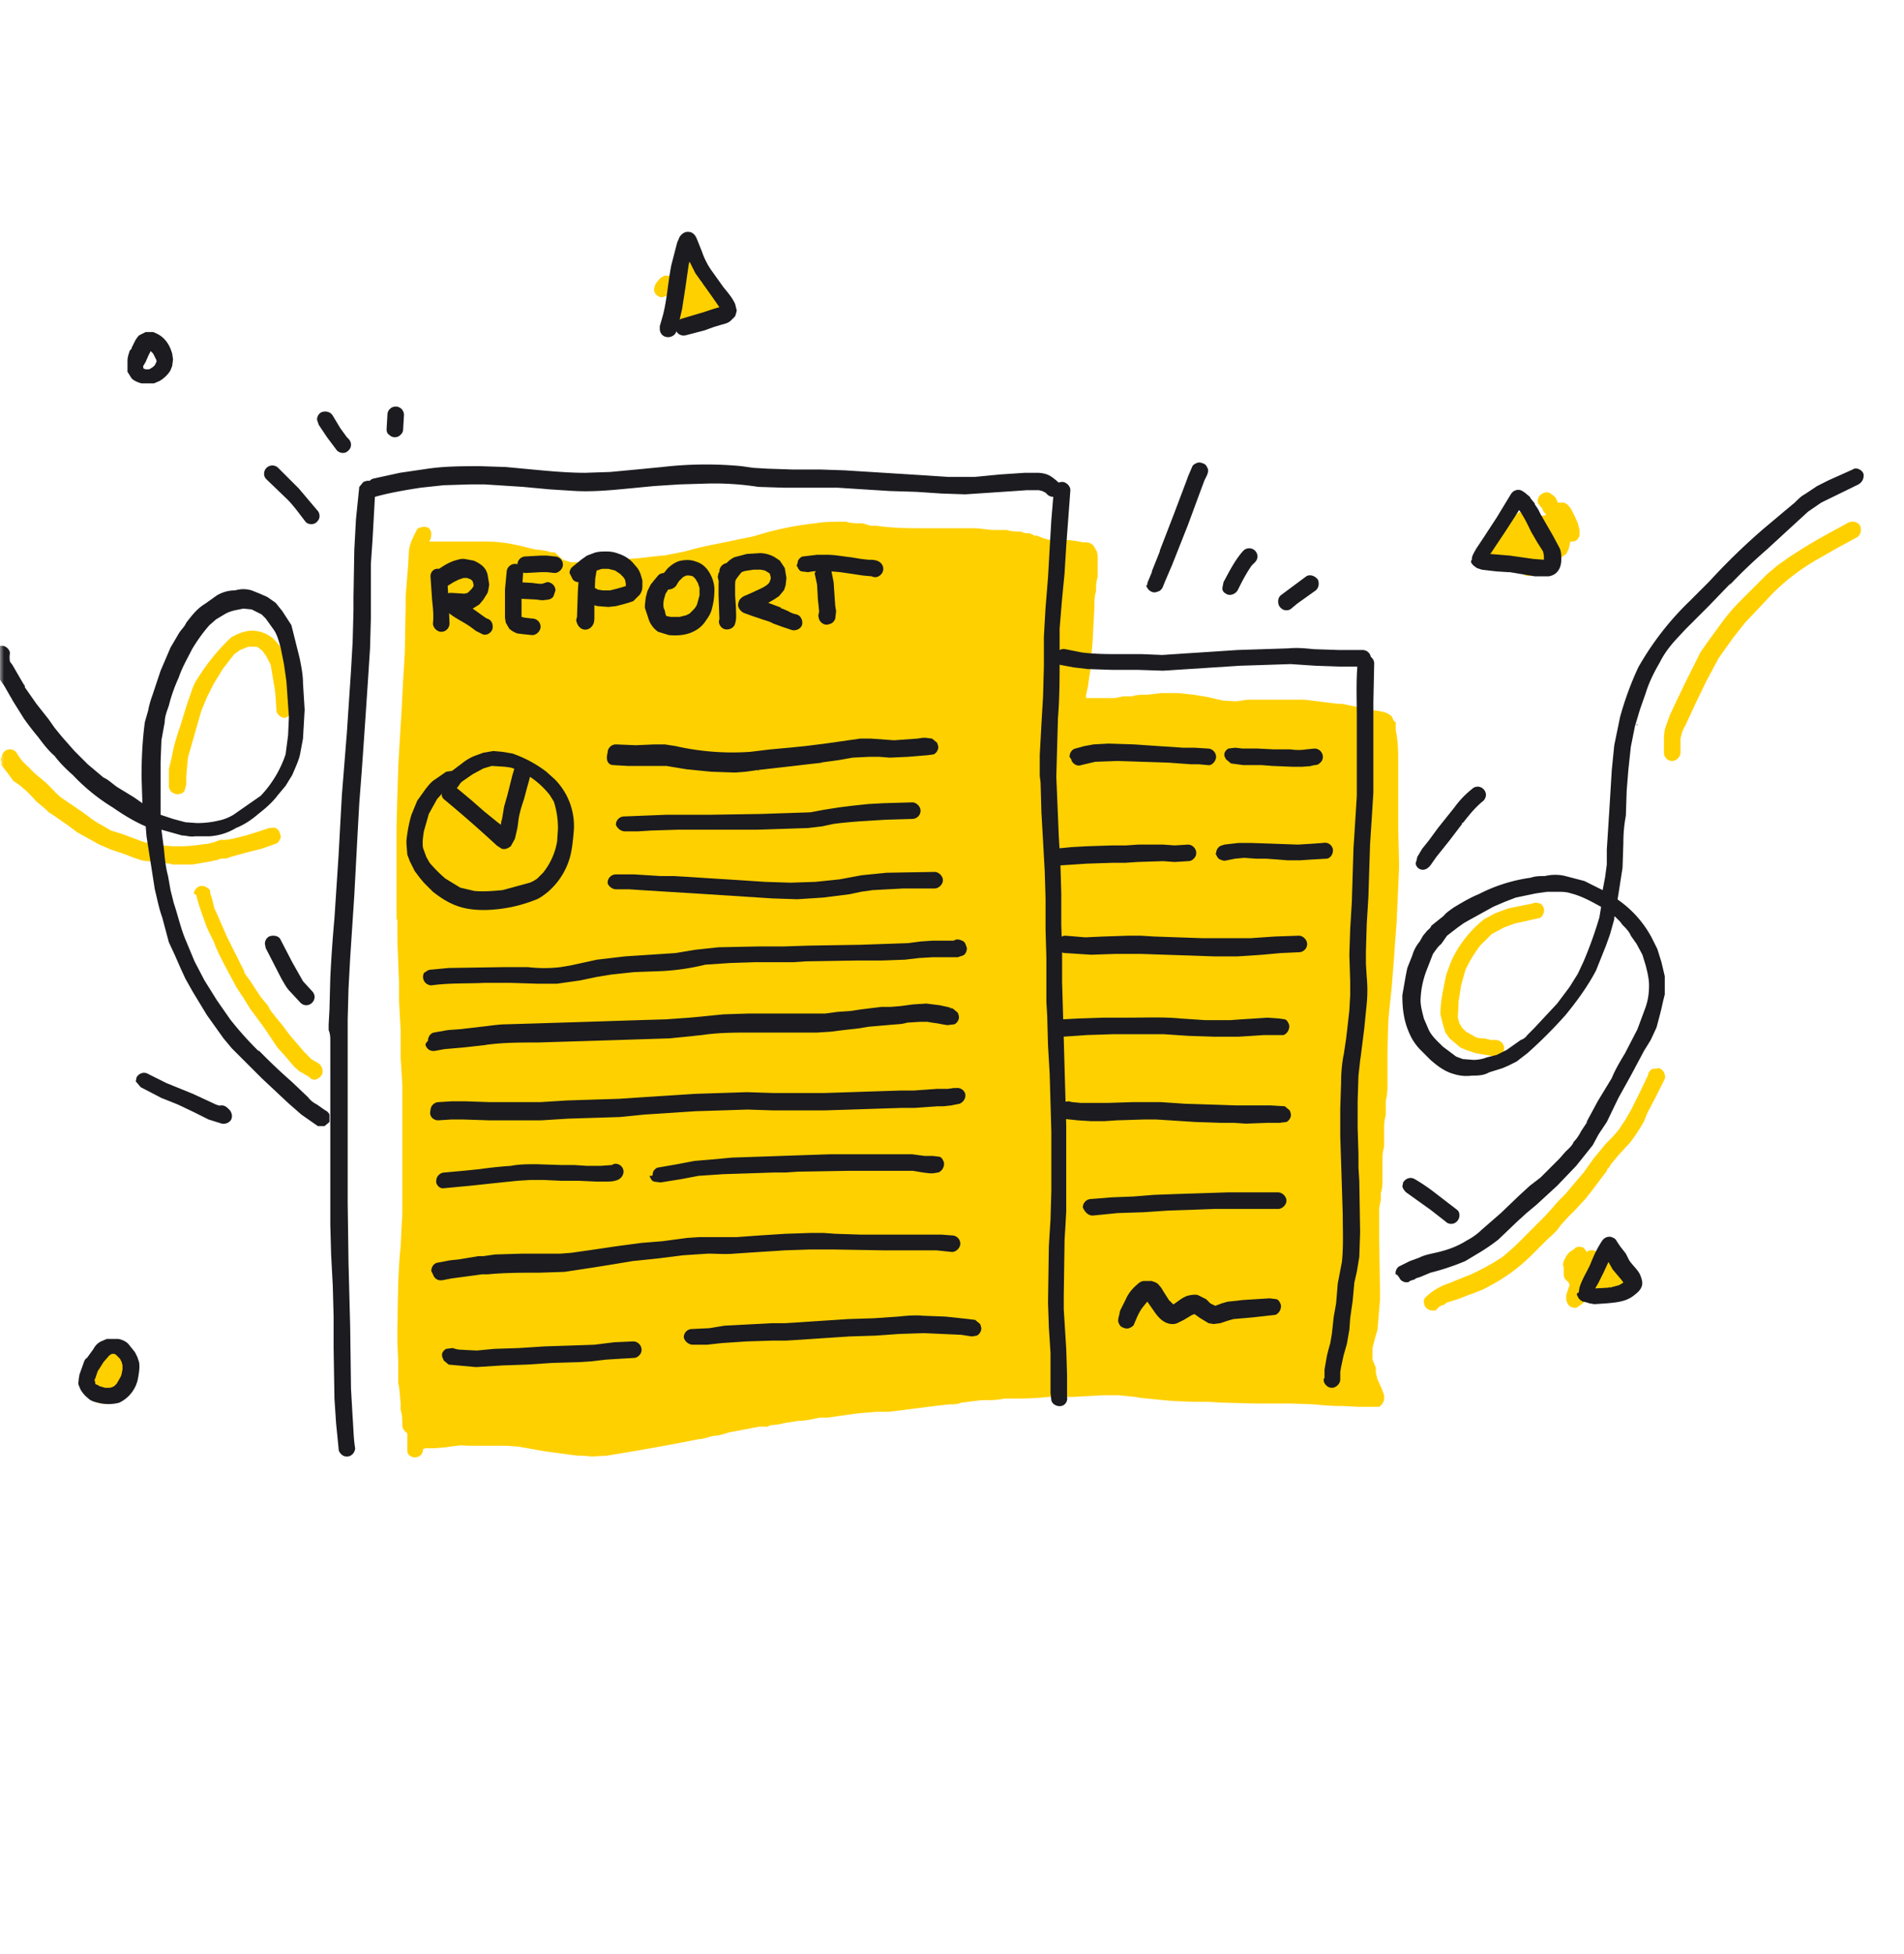 <svg width="230" height="236" viewBox="0 0 230 236" fill="none" xmlns="http://www.w3.org/2000/svg">
  <mask id="a" mask-type="alpha" maskUnits="userSpaceOnUse" x="0" y="0" width="230" height="236">
    <path fill="#C4C4C4" d="M0 0h230v236H0z"/>
  </mask>
  <g mask="url(#a)">
    <path d="M82.3 37.1v.6c0 .3 0 .5.2.8.2.4.7.6 1.1.5.3-.1.5-.2.6-.4h.3l.2-.1.5.4c.3.2.6.2 1 .1l.4.1.6-.1.4-.3.3-.6V38v-.4l-.1-.5-.4-1-.7-1.2c-.3-.5-.9-.6-1.4-.4-.1-.2-.4-.3-.6-.4l.1-.7.1-.6-.1-.8a1 1 0 0 0-.6-.5c-.3-.1-.5 0-.8.1-.3.1-.5.4-.6.6l-.1 1.1-.2.4-.1 1.4v1.8l-.1.2zM179.8 66.9l.3.4c.1.4.4.8.7 1.1.5.6 1.3.6 2 .4l.3-.1c.6.5 1.4.4 2.1.2l.1-.1.8.2.6-.2.4-.3.3-.4.3-.7.2-1.1-.2-1.1-.4-1-.6-.9-.3-.4v-.1l-.3-.4c-.2-.2-.5-.4-.8-.4l-.5-.3-.4-.1-.4.1-.4.1-.4.3c-.3.3-.5.7-.6 1-.5-.1-.9 0-1.4.1-.7.1-1.3.6-1.5 1.2l-.3 1.1v.2c0 .5.2.9.4 1.2zM192.7 155.9l.3.6c.3.3.8.4 1.2.3l.3-.1h.5c.7-.1 1.2-.6 1.6-1.2l.2-.7v-.2l-.1-.5c-.2-.4-.5-.7-.9-.7l-.2-.1-.5-.6a1 1 0 0 0-1.1 0c-.4.3-.6.7-.7 1.2l-.1.7-.1.1-.3.5v.3c-.2.2-.2.3-.1.4zM11.6 169.2c.2.1.3.3.5.3h.6c.6-.2.9-.7 1.1-1.2.6 0 1.1-.3 1.6-.7l.5-.7.4-1 .1-.9-.1-.5-.2-.4-.6-.6-.9-.3c-.6-.1-1.2.3-1.7.7l-.4.2-.7.7c-.3.4-.4.9-.6 1.4-.1.4-.2.9 0 1.3l-.1.5v.2c.1.4.2.8.5 1zM48 111.1v2.5l.2 5.1v2.1l.2 3.7v3.3l.2 3.2V146.6l-.1 1.7-.1 2.2-.1 1-.1 1.4-.1 2-.1 5.5v1.7l.1 2.3v2.6c.2.8.2 1.7.3 2.5v.8c.2.6.2 1.2.2 1.8 0 .4.2.7.6 1v1.9c0 .3 0 .5.2.7.2.2.4.3.7.3.6 0 1-.4 1-1l.3-.1h1l1.3-.1.7-.1.8-.1c.5-.1 1 0 1.6 0h4.4l1.4.1 3.4.6 3.8.5h.6l1.1.1 1.8-.1 2.4-.4 1.2-.2 3.9-.7 1.6-.3 2-.4c.6 0 1.3-.3 1.8-.4.6 0 1.2-.2 1.8-.4l3.7-.7h1l.4-.2c.8 0 1.4-.2 2-.3l1.3-.2c.8 0 1.7-.2 2.6-.4h1l3.5-.5 2.4-.2h1.5l5.5-.7 1.8-.2c.4 0 1 0 1.4-.2l2.4-.3c1 0 2 0 2.8-.2h.9c1.4 0 2.9 0 4.4-.2h3l3.7-.2h1.8l2 .2.5.1 3 .3 1.2.1 2.4.1h1.9l1.5.1h.3l3.7.1h4.2l2.9.1 1 .1 1.6.1h.9l1.9.1h2.5c.4-.3.6-.7.6-1v-.4l-.3-.8-.4-.9-.1-.2-.2-.8V165.2l-.4-1v-.4-.4-.6l.1-.4.2-.8.3-1 .3-3.6v-1.3l-.1-6.1v-.4-1-.3-2l.2-1v-.8c.2-.6.2-1.2.2-1.8v-2c0-.6 0-1.2.2-1.8v-2c0-.6 0-1.2.2-1.8v-1.8c.2-.7.2-1.3.2-2v-2.5-1.3l.1-3.7.1-1.2.3-2.8.3-3.8.1-1.5.2-2.6.3-6.6v-.8l-.1-4v-3.8-4.1c0-1.3 0-2.7-.3-4v-1l-.2-.1-.3-.6-.4-.3-.5-.2-1-.2h-.2l-1.8-.4-.6-.1-1.5-.3h-.4l-.9-.1-.8-.1-2.4-.3H150.7l-1.4.2-1.6-.1-1.3-.3-.4-.1-1.8-.3-1.9-.2h-2l-1.7.2h-.1c-.6 0-1.2 0-1.8.2h-1l-1 .2h-3.5v-.4l.2-.9.3-2 .3-3.8.1-1.9.1-1.9c0-.7 0-1.4.2-2 0-.6 0-1.2.2-1.7v-1.3-.6-.7l-.1-.5-.4-.7c-.3-.3-.6-.4-.9-.4h-.4c-.8-.2-1.7-.3-2.5-.3h-1.5a7 7 0 0 1-1.5-.5h-.3l-.6-.3c-.4 0-.8 0-1-.2-.6 0-1.2 0-1.8-.2h-1.8l-1.8-.2H112c-2 0-4 0-6.1-.3h-.7l-1-.3c-.7 0-1.5 0-2-.2-1.3 0-2.6 0-3.7.2a36.5 36.5 0 0 0-6.9 1.4l-.7.2-1.5.3-1.4.3-1 .2-1.5.3-1.3.3-1.5.4-1.5.3-1 .2h-.4l-2.5.3-1.4.1-1.6.1-.6.1-.6.1-1.4.1h-2.7l-1-.3-1-.9h-.5c-.4-.2-.8-.2-1.3-.3-.7 0-1.5-.3-2.4-.5l-1-.2c-1-.2-2.1-.3-3.2-.3h-6.7v-.2h.1l.1-.6a1 1 0 0 0-.4-.9c-.2 0-.5-.2-.8 0-.3 0-.5.1-.6.4-.3.6-.8 1.5-.9 2.4l-.1 1.8L49 72v1.3l-.1 5.5-.2 3.3-.2 3.9-.1 1.6-.3 5v.4l-.1 3-.1 3.8V111z" fill="#FFD000"/>
    <path d="M188.9 153.1v.9l.1.4.4.4.1.1.1.3-.3.9-.1.3v.6c.1.3.2.6.5.8.2.1.6.2.8.1l.7-.5.5-.7.4-.5.3.1.3.3c.4.2.9.1 1.2-.2l.4-.7.3-.5.3-.5.1-.2.1-.3.1-.5v-.3l.1-.5a1 1 0 0 0-.3-.7c-.2-.2-.6-.4-1-.3l-.2.1a.8.8 0 0 0-.5-.2c0-.2-.1-.4-.3-.5a1 1 0 0 0-1.2-.2l-.1.1-.4-.5a1 1 0 0 0-1 0l-.2.2-.2.1-.4.3-.3.4-.3.6-.1.4.1.4zm.9 3s0-.1 0 0c0-.1 0-.1 0 0 0-.1 0 0 0 0zm4.6-.9c.1 0 .1 0 0 0 .1 0 .1 0 0 0zM179.4 66.3c0 .4.1.9.3 1.3l.5.6c.3.2.5.2.9.2.4-.1.7-.4 1-.7l.4-.5.6.4c.1.5.2.9.5 1.3l.5.5c.3.2.8.2 1.1 0l.3-.2.2-.3.2-.4.1-.4.1-.8.3.1.9-.3c.3.3.8.4 1.2.3l.7-.5.3-.6.2-.9h.4c.4-.1.6-.4.7-.7V64l-.2-.8-.3-.7-.5-1c-.2-.3-.5-.7-.9-.8h-.7l-.2-.4c-.1-.3-.4-.5-.7-.7-.4-.3-1.1-.1-1.4.4a1 1 0 0 0-.1.8l.4.5.1.1.1.3.4.5-.6.1a1 1 0 0 0-.5.9l-.3-.1-.3-.4-.4-.3h-.5c-.3.1-.6.3-.7.6a1 1 0 0 0-.7-.3l-.3.1c-.5-.2-1.1-.1-1.5.2l-.5.5-.3.6c-.2.4-.2.9-.3 1.4-.5.2-.5.5-.5.8 0-.1 0 0 0 0zm8.1-2.9v-.1.1zM80 35.9l.6-.2.1.3.2 2.4.1.5.4.4c.3.2.8.2 1.1-.1h.2c.3 0 .5-.1.7-.3.2-.2.3-.4.3-.7l.2-2.2.1-.4.2-1.2-.1-.8-.1-.9c0-.2-.2-.5-.5-.6a1 1 0 0 0-1 0l-.5.5-.2.8v.2l-.1-.1-.4-.2h-1c-.3.1-.6.3-.8.6-.4.4-.4.7-.5 1 0 .6.5 1 1 1zm.3-.6h.1c0 .1-.1.1-.1 0zM23.7 108c.2 1 .6 2.1 1 3.2.3 1 .8 1.8 1.2 2.7.3.9.8 1.8 1.2 2.6l1.5 2.8.8 1.2.8 1.3 1.7 2.3 1.6 2.4 1 1.1 1.1 1.3c.3.2.5.5.8.6l1 .6c.1.2.4.3.7.3.2-.1.5-.2.7-.5.3-.3.2-1-.2-1.4l-1-.6-.8-.8L35 125l-.9-1.2-.9-1.1c-.3-.4-.6-.7-.8-1.2l-.9-1.1-.8-1.2a11 11 0 0 0-.9-1.3l-.4-.6.2.2-2.2-4.4-1-2.3-.5-1.1-.3-1.2-.2-.6c0-.3 0-.5-.4-.7a1 1 0 0 0-.7-.2c-.4 0-.8.4-.9.9l.3.2zm13 19.1s.2 0 0 0c.2 0 0 0 0 0zm.2 0v0zM20.4 93v2c0 .2.2.6.4.7.2.1.5.3.8.2.2 0 .5-.1.7-.4l.2-.8v-1.2.2l.2-2.2.6-2.1 1-3.5.7-1.7.8-1.6 1.1-1.8 1.4-1.8.7-.5 1-.4h1l.2.1.5.4.5.7.5 1 .4 2.4c.2 1 .2 2 .3 3.1 0 .5.6.9 1 .9.6-.2 1-.6 1-1.1l-.2-2-.1-1.3c-.2-1-.3-2.1-.7-3.1 0-.5-.4-1-.8-1.4a3.8 3.8 0 0 0-2.7-1.6c-.5-.1-1 0-1.4.1a6 6 0 0 0-1.6.7 24.4 24.4 0 0 0-4 4.9c-.6.8-.8 1.8-1.2 2.8l-.9 2.9c-.4 1.2-.8 2.4-1 3.6l-.4 1.7zM.1 92.3l1 1.3.5.7.6.4c.8.6 1.5 1.3 2.2 2.1l1.2 1c.3.4.7.5 1.2.9l1.3.9 1.2.9L12 102l1.4.6 1.5.5 1.3.5c.6.2 1.1.4 1.7.4l1.4.2c.5.1 1 0 1.5.2h2.5l2.3-.4c.3-.1.7-.1 1-.3.4 0 .9 0 1.2-.2l2.2-.6 1.6-.4 1.7-.6c.2 0 .4-.3.5-.5.2-.3.1-.5 0-.8a1 1 0 0 0-.5-.6c-.2-.1-.5 0-.8 0l-1.5.5-1.3.4-1.6.4-.6.1c-.3 0-.5.1-.8 0l-.8.3-.8.2c-1 .1-2 .3-3.2.3h-1l-1.3-.1-2.2-.4-2.7-1-1.3-.4-1.2-.7c-.8-.4-1.5-1-2.2-1.5l-2.5-1.7c-.8-.6-1.4-1.4-2.1-2l-1.2-1-1-1c-.5-.4-.9-1-1.2-1.5a1 1 0 0 0-1.4-.2 1 1 0 0 0-.4.7c-.2.2-.1.5 0 .8zm2.5.1c.1 0 .1 0 0 0 .1 0 .1 0 0 0zM12 100h0zm17.7 3.1zm-.3-2s-.1 0 0 0c-.1 0 0 0 0 0zM172.1 157.7c.1.2.3.4.6.5.2.1.6.1.8 0 .2-.3.5-.5.8-.6.2 0 .3-.2.5-.3l1.3-.4 1.8-.7-.2.1 1.5-.6 1.3-.7a21.3 21.3 0 0 0 4.6-3.5l1.7-1.7c.6-.6 1.2-1 1.7-1.8l.9-1 1-1 1.1-1.2.8-1 1.8-2.4.1-.3h.1l.3-.5 1-1.2 1.3-1.4a20.3 20.3 0 0 0 1.7-2.6l.4-1 .9-1.7 1.2-2.4c.1-.2 0-.6-.1-.8a1 1 0 0 0-.6-.5l-.8.1a1 1 0 0 0-.5.6v.1l-1 2.1-1.1 2.2-.7 1.2-.8 1.2-.7.8-.8.8-1.4 1.7-.1.1-.2.3-1 1.4-1.7 2-.5.6-.6.6a9 9 0 0 0-.9 1l-.9 1-.8.8-1.7 1.7a32 32 0 0 1-2.7 2.5c-1.2.8-2.5 1.5-3.8 2.1l-2 .8-.7.3a6.9 6.9 0 0 0-2.5 1.4c-.2.2-.4.3-.5.6v.3l.1.4zm3.5-2.9c.1 0 .1 0 0 0 .1 0 .1 0 0 0zM174.3 123.7l.3 1 .5.7 1.3 1.1.7.3 1.2.4 2.4.4c.5 0 1-.5 1-1a1 1 0 0 0-.3-.7 1 1 0 0 0-.7-.3h-.6l-.8-.2c-.4 0-.9 0-1.3-.3l-.9-.5-.5-.5-.3-.5-.2-.7.1-2 .3-1.9.5-1.8a15 15 0 0 1 1.8-3l1.4-1.4 1.5-.8c.6-.2 1.2-.5 1.9-.6l2.2-.5c.5 0 .8-.7.7-1.2-.1-.2-.2-.5-.5-.6-.2 0-.5-.2-.8 0l-3 .6-1.6.6-1.3.7a13.6 13.6 0 0 0-4 5.1l-.6 1.6-.3 1.5c-.2 1-.4 2.1-.4 3.2v.1l.3 1.2zm1.9-.4c.1 0 .1 0 0 0 .1 0 .1 0 0 0zm5.6-11.6c.1 0 .1 0 0 0 .1 0 .1 0 0 0zM201 90.9c0 .5.4 1 1 1 .5 0 1-.5 1-1v-1.7l.2-.8.3-.7v.1l1.3-2.8 1.3-2.7 1.5-2.8 1.7-2.4 1.5-1.9 1.7-1.8 1.7-1.8a25.9 25.9 0 0 1 5.6-4.2l2.1-1.2 2.4-1.3c.5-.3.6-.9.4-1.4-.3-.5-.9-.6-1.4-.4-2 1.1-3.9 2.1-5.8 3.3l-1.4.9-1.4 1-1.2 1-1.1 1.1-2.2 2.2a22 22 0 0 0-2 2.3l-1.9 2.6-.9 1.3-.7 1.4-1.2 2.4-1.2 2.5-.6 1.3-.5 1.4c-.2.6-.2 1.3-.2 2v1.1zm14.9-20.7l.1-.1-.1.1z" fill="#FFD000"/>
    <path d="M39.9 125.6v22.3l.1 3.6.2 3.8.1 3.7v3.8l.1 6.1.2 3 .3 3c0 .3.1.5.3.7.2.2.4.3.7.3.3 0 .5-.1.7-.3.2-.2.3-.5.3-.7-.2-1.2-.2-2.4-.3-3.7l-.2-3.5-.1-7.5-.2-7.7-.1-7.2v-14.8-3.9-3.5l.1-3.7.2-3.7.5-7.6.4-7.5.2-3.6.3-3.9a2183 2183 0 0 0 1-14.8l.1-3.6V71v-2.9l.2-2.9.3-5.4.1-.4-.1-.8a1 1 0 0 0-.6-.5c-.3-.1-.5 0-.8.1l-.5.6-.4 3.9-.2 3.7-.1 5.7v1.6l-.1 3.8-.2 3.5-.5 7.5-.6 7.5-.2 3.6-.2 3.7-.5 7.6a174 174 0 0 0-.5 7.2l-.1 3.8-.1 1.8v.7c.2.5.2.9.2 1.2z" fill="#1B1B20"/>
    <path d="M44.1 59.3c.1.5.7.8 1.2.7 1.8-.5 3.6-.8 5.5-1.1l2.8-.3 3.2-.1h1.7l1.6.1 3.1.2 3.2.3 3.2.2c2.1.1 4.2-.1 6.3-.3l3.1-.3 3.1-.2 3.3-.1a34.2 34.2 0 0 1 6.2.4l3.1.1h6.5l3.1.2 3.2.2 3.2.1 3 .2 2.9.1 3-.2 3-.2 1.4-.1h1.5l.4.1.4.2.2.2c.4.4 1 .4 1.4 0 .4-.4.4-1 0-1.4a7 7 0 0 0-1-.8c-.5-.3-1.1-.4-1.6-.4h-1.5l-3 .2-3.1.3h-3.1l-3-.2-1.6-.1-1.6-.1-6.4-.4-3-.1h-3.3l-3-.1-1.7-.1-1.4-.2a45.6 45.6 0 0 0-9.6.1l-3.1.3-3.2.3-3 .1c-2.1 0-4.3-.2-6.4-.4l-3.2-.3-3.1-.1c-2.1 0-4.2 0-6.3.3l-3.4.5-3.2.7c-.4.1-.7.5-.7 1-.4.3-.4.4-.3.5z" fill="#1B1B20"/>
    <path d="M125.7 94.5l.1 3.6.2 3.5.2 3.6.1 3.3v3.7l.1 3.5v5.3l.1 1.7.1 3.6.1 1.7.1 1.7.1 3.5.1 3.5v7.1l-.1 3.5-.2 3.2-.1 6.8.1 3 .1 1.5.1 1.6v4.8l.1.9c.1.5.7.8 1.2.7.5-.1.8-.6.7-1.1v-1.3-1.4l-.1-3.1-.1-1.6-.1-1.6-.1-1.6v-1.6l.1-6.8.1-1.6.1-1.8V143v-7.1l-.1-3.4-.1-3.5-.1-3.5-.1-3.5-.1-3.4V115l-.1-3.4v-3.7l-.1-3.5-.2-3.4-.3-7.2.2-7.1c.2-2.4.2-4.8.2-7.2v-1.6-2l.3-3.6.3-3.1.2-3.3.5-6.7c0-.5-.5-1-1-1a1 1 0 0 0-.7.3 1 1 0 0 0-.3.7l-.3 3.6-.1 1.7-.1 1.7-.2 3.5-.3 3.7-.1 1.7-.1 1.8v3.5l-.1 3.7-.2 3.4-.2 3.7v2.5l.1.8zM49.2 103.2l.3.8.6 1.2.6.8.5.6 1.1 1.1c.9.7 1.8 1.3 2.9 1.7 1.1.4 2.2.5 3.3.5a17.3 17.3 0 0 0 6.1-1.2c.6-.2 1.1-.6 1.6-1a8.6 8.6 0 0 0 2.6-4c.3-1 .4-2.1.5-3.2a8 8 0 0 0-2.3-6.4l-1-.9a14.6 14.6 0 0 0-4.1-2.2l-1.2-.2-1.1-.1-1.2.2-1.1.4a6 6 0 0 0-1.5.9l-.8.6-.4.3-.7.1-1.3.9c-.5.3-.8.7-1.2 1.2l-1 1.4-.7 1.7a17 17 0 0 0-.6 3.1v.4l.1 1.3zm2-2.8l.6-2.1 1-1.8.9-1 .3-.2c.5.3 1.1.1 1.4-.4l.2-.3.2-.2 1.3-.9 1.3-.7 1-.3 1.6.1.7.1.6.2a10.2 10.2 0 0 1 4.1 3.1l.5.8a10.5 10.5 0 0 1 .5 3.3l-.1 1.5a8.2 8.2 0 0 1-1.7 3.8l-.7.7a4 4 0 0 1-.9.5l-3.3.9c-1.1.1-2.3.2-3.4.1l-1.7-.4-1.8-1.1a17 17 0 0 1-1.9-1.9l-.4-.7-.4-1.1c-.1-.7 0-1.3.1-2zm.5 3.7l.1.1-.1-.1z" fill="#1B1B20"/>
    <path d="M53.6 96.5a151.4 151.4 0 0 1 6.4 5.6l.6.4c.4.1.7 0 1.1-.3l.5-.9.3-1.3.1-.7c.1-1 .4-1.9.7-2.8l.4-1.5.2-.7.2-.8-.1.2v-.1c.1-.3.2-.5.1-.8-.1-.2-.2-.5-.5-.6-.2-.1-.5-.2-.8-.1-.2.1-.5.2-.6.5l-.3 1-.2.8-.2.8-.2.8-.4 1.4-.3 1.8v-.3l-.1.7-.4-.3-1.6-1.3-1.6-1.4-1.8-1.5a1 1 0 0 0-.7-.3 1 1 0 0 0-.7.3 1 1 0 0 0-.3.7c-.1.2 0 .5.2.7zm9 2.7V99v.2zM74.1 92.4l1.7.1h4.7l2.4.4 3 .3 2.9.1 1.3-.1 1.4-.2 4.4-.5 1.7-.2 1.8-.2h-.3l2.2-.3 1.7-.3 2-.1h1.2l1.3.1 2.2-.1 1.2-.1 1.2-.1.7-.1c.2-.1.4-.3.5-.6.1-.3 0-.5-.1-.8l-.6-.5-.8-.1h-.3l-.7.1-1.4.1-1.4.1-1.4-.1-1.4-.1h-1.3l-2.8.4-1.4.2-.8.1-1.6.2-2 .2-2.2.2-2.5.3a31 31 0 0 1-9-.7l-1.3-.2h-1.2l-2.3.1-2.4-.1a1 1 0 0 0-1 1c-.3 1.1.2 1.5.7 1.5zm17.4.7h.2c-.1-.1-.2 0-.2 0zM75.5 100.4h1.6l1.6-.1 3.2-.1h9.6l3.1-.1 3-.1 1.7-.2 1.4-.3.8-.1 1-.1 1.2-.1 3.2-.2 3.3-.1c.5 0 1-.4 1-1 0-.5-.5-1-1-1l-3.5.1-1.8.1-1.9.2-1.6.2-1.9.3-1.6.3-3 .1-3 .1-6.4.1h-5.1l-5 .2a1 1 0 0 0-1 1c.1.3.5.8 1.1.8zM74.4 107.4H76l1.5.1 3.2.2 3.3.2 3.1.2 6.2.4 3 .1 3.1-.2 3.2-.4 1.4-.3 1.4-.2 3.7-.2h3.8c.5 0 1-.5 1-1s-.5-1-1-1l-5.8.1-3 .3-2.7.5-2.9.3-3 .1-3.1-.1-3-.2-3.2-.2-3.1-.2-1.7-.1h-1.6l-1.6-.1-1.6-.1h-2.2a1 1 0 0 0-1 1c0 .3.5.8 1 .8zM51.4 118.7c.2.2.5.3.7.3 2.1-.3 4.3-.2 6.4-.3h3.2l3.2.1h2.4l2.8-.4 1.9-.4 1.8-.3 2.8-.3 2.7-.1a27.4 27.4 0 0 0 5.9-.8l3-.2 3.1-.1h4.6l1.4-.1 6.2-.1h3l2.8-.1 1.7-.2 1.7-.1H115.7l.6-.2c.3-.1.5-.5.5-.9l-.1-.3c-.1-.3-.2-.5-.5-.6-.2-.1-.5-.2-.8-.1l-.2.1h-2.5l-1.5.1-1.5.2-2.9.1-2.9.1-6.2.1-3 .1h-3l-4.9.1-2.8.3-2.4.4-6.1.4-3.4.4-3.2.7-1.2.2a17 17 0 0 1-3.9 0h-3.1l-6.5.1-2.1.2a1 1 0 0 0-.7.3c-.2 0-.3.3-.3.6 0 .2.1.5.3.7zM51.4 126.2c.2.6.7.8 1.2.7l1.1-.2 2.3-.2 2.7-.3h-.1c2.1-.3 4.3-.3 6.4-.3l3.2-.1 3.3-.1 3.2-.1 3.1-.1 3.1-.1 3-.3h-.1l1-.1c2-.3 4-.3 6.1-.3H98.7l1.6-.1 1.6-.2 1.8-.2 1.2-.2 2.3-.2 1.2-.1a5 5 0 0 0 1.2-.2l1.6-.1h.8l.6.1.7.1.5.1.6.1h.1l.8-.1c.2-.1.4-.3.5-.6.1-.3 0-.5-.1-.8l-.6-.5-.5-.1h.3l-1.4-.3-1.6-.2-1.6.1-1.5.2-1.2.1h-1.1l-2.5.3-1.3.2-1.5.1-1.5.2h-9.2l-3.1.1-3 .3-1.1.1-2.8.2-3.3.1-3.1.1-3.1.1-3.2.1-3.2.1-3.3.1c-1.1 0-2.2.2-3.2.3l-2.6.3-1.4.1-1.7.3c-.4.1-.7.5-.7 1-.3.3-.3.4-.3.5zM52.2 135c.2.2.5.3.7.3l1.6-.1H56l3.1.1H65.4l3.2-.2 3.1-.1 3.2-.1 3-.3 3.1-.2 3-.2 3.2-.1 3.1-.1 3.1.1h6.2l3.2-.1 3-.1 3.1-.1h1.6l1.4-.1 1.4-.1h.7l.9-.1.5-.1h-.2.2l.5-.1c.5-.2.8-.7.7-1.2a1 1 0 0 0-1.1-.7h-.3l-.7.1h-1.3l-1.4.1-1.4.1h-1.5l-3.2.1-3 .1-3.1.1h-6.2l-3.2-.1-3.1.1-3.1.1-3.1.2-3.1.2-1.5.1-1.5.1-3.2.1-3.1.1-3.2.2h-6.2l-3-.1h-1.5l-1.6.1a1 1 0 0 0-.7.3 1 1 0 0 0-.3.7c-.1.4 0 .7.2.9zm63.1-1.4h-.1.1zM52 69.6l.2 2.9c.1.9.2 1.8.1 2.8 0 .5.5 1 1 1 .6 0 1-.5 1-1l-.1-2.7-.2-2.9c0-.5-.4-1-1-1-.6-.1-1 .4-1 .9z" fill="#1B1B20"/>
    <path d="M52.6 70.4c.3.4.9.7 1.4.4l.8-.5.6-.3.6-.2h.4l.3.1.2.1.1.1.1.1.1.4v.2l-.2.3-.4.4-.1.1-.4.1-1.6-.1c-.3 0-.7.1-.9.4a1 1 0 0 0-.1 1.3l.8.8c.9.7 1.9 1.1 2.8 1.8l.4.3.8.4c.5.2 1.1-.2 1.2-.7.1-.6-.2-1.1-.7-1.2l-.3-.2-1.4-1 .8-.5.5-.6.5-.8.1-.4.1-.6-.1-.6-.1-.6a2 2 0 0 0-.8-1.2 4 4 0 0 0-.9-.5l-1.1-.2a2 2 0 0 0-.8.1c-.9.2-1.7.7-2.4 1.2-.2.2-.4.3-.5.6v.3l.2.7zM61 74.6l.1.6.4.7c.3.3.7.5 1 .6l.8.1 1 .1c.5 0 1-.5 1-1 0-.6-.5-1-1-1l-.9-.1-.4-.1v-1.2V72l.2-2.9a1 1 0 0 0-.3-.7 1 1 0 0 0-.7-.3 1 1 0 0 0-.7.3 1 1 0 0 0-.3.7l-.2 2.1v3.4z" fill="#1B1B20"/>
    <path d="M62.7 72.3l2 .1.8.1.8-.1c.3-.1.5-.2.6-.5l.2-.6a1 1 0 0 0-.3-.7 1 1 0 0 0-.7-.3l-.6.2h-.4l-.8-.1-1.7-.1a1 1 0 0 0-1 1c.1.5.5.9 1.1 1zM63.5 69.2l1.8-.1h.8l.9.1c.5 0 1-.5 1-1 0-.6-.5-1-1-1l-.9-.1h-.8l-1.8.1a1 1 0 0 0-1 1c0 .5.5 1 1 1zM70.2 75.9c.5.3 1.1.1 1.4-.4.2-.3.2-.7.2-1.1v-.6-1.3l.1-2.6.2-1.2c.1-.3 0-.5-.1-.8l-.6-.5c-.5-.1-1.1.2-1.2.7l-.3 1.8-.1 1.6-.1 3-.1.4c.1.5.3.8.6 1z" fill="#1B1B20"/>
    <path d="M69.2 70c.2.2.4.3.7.3.3 0 .5-.1.7-.3a7 7 0 0 1 1-.8l.5-.3.6-.2h.8l.8.2.6.4.4.4.2.3.1.5V70.8h-.1l-.3.1-.7.2-.8.2h-.9l-.6-.1c-.4-.3-1-.4-1.4 0-.4.4-.4 1.1 0 1.4l.5.3.5.2.4.1 1.3.1.9-.1.8-.2.7-.2.6-.2.8-.8c.2-.3.3-.6.3-1v-.7l-.2-.7a3 3 0 0 0-.4-.8l-.6-.7a4 4 0 0 0-1.6-1 4 4 0 0 0-1.5-.3c-.5 0-1.1 0-1.6.2l-.8.3-.7.5-1.1.9a1 1 0 0 0-.3.7l.4.8zM78.3 74.6a3 3 0 0 0 1.2 1.7l1.3.4c1.1.1 2.2 0 3.1-.5.6-.3 1.1-.8 1.4-1.3.3-.4.6-.9.7-1.4.2-.7.3-1.5.3-2.3 0-.8-.3-1.6-.7-2.2-.4-.6-.9-1-1.6-1.2-.5-.2-1.1-.2-1.7-.1-.6.1-1.2.5-1.7 1l-.4.5a1 1 0 0 0-.7.3l-.5.6-.4.5-.4.8-.2.8-.1.9v.3l.4 1.2zm1.9-2.2l.2-.7.2-.3.1-.2c.4 0 .8-.2 1-.5l.3-.5.5-.5.2-.1.2-.1h.4l.4.1.1.1.2.2.3.5.2.6v.9l-.3 1.1a2 2 0 0 1-.4.6l-.5.5-.4.2-.8.2H81l-.5-.1-.1-.2-.1-.5c-.2-.3-.2-.8-.1-1.3zm0 2l.1.1-.1-.1zM86.8 71.9l.1 2.8v.1c-.2.5.2 1.1.7 1.2.5.1 1.1-.2 1.2-.7.2-.6.1-1.3.1-1.9l-.1-1.5v-1.3l.1-1.6c0-.5-.5-1-1-1a1 1 0 0 0-.7.3 1 1 0 0 0-.3.7l-.1 1.5v1.4z" fill="#1B1B20"/>
    <path d="M86.8 70.1c.1.2.2.5.5.6.2.1.5.2.8.1.3-.1.4-.2.6-.5l.4-.6.4-.5.1-.1c.4-.2.9-.2 1.4-.3h.9l.5.1.5.3.1.1.1.4v.2l-.1.3-.1.2-.2.2c-.5.4-1.1.6-1.7.9l-.9.4c-.3.1-.6.3-.8.6-.1.3-.2.5-.1.8.1.3.3.5.6.7l1.1.4.9.3c.5.2 1.1.3 1.6.6l1.1.4 1.2.4c.5.1 1.1-.2 1.2-.7.1-.5-.2-1.1-.7-1.2a3 3 0 0 1-1-.4l-.7-.3h-.1l-.1-.1h.1l-1.6-.6.7-.4.6-.4.5-.6c.2-.2.2-.5.3-.7l.1-.9-.2-1.2-.6-.9-.6-.4c-.5-.3-1.2-.5-1.8-.5l-1.6.1-1.5.4c-.8.4-1.2 1-1.7 1.7l-.2.2-.1.5.1.4zm6-1c0 .1.1.1 0 0 .1.1 0 .1 0 0zm1.7 4.4s-.1 0 0 0c-.1 0-.1 0 0 0zM98.4 69.2l.3 1.4.1 1.8.1.9c0 .3.1.5 0 .8-.1.2 0 .6.1.8.1.2.3.4.6.5.3.1.5 0 .8-.1.2-.1.4-.3.5-.6l.1-.9-.1-.6-.1-1.4-.1-1.5-.3-1.5c-.1-.5-.7-.8-1.2-.7-.5.1-.7.5-.7 1l-.1.1z" fill="#1B1B20"/>
    <path d="M96.3 68.4c.1.2.2.5.5.6l.8.1.6-.1c1.1-.1 2.2 0 3.3.1l1.4.2 1.3.2 1.1.1c.4.2.8.1 1.1-.2.4-.4.4-1 0-1.4-.4-.4-1-.4-1.5-.4l-.9-.1-1.2-.2c-1-.1-1.9-.3-2.9-.3h-1.2l-1.7.2c-.2 0-.5.3-.6.5l-.1.5c-.1 0-.1.1 0 .2zM53.6 143.5l3.2-.3 2.8-.3 2.9-.3 1.6-.1h1.5l2.2.1h2.1l2.2.1h1c.5 0 1 0 1.5-.2s.8-.7.7-1.2c-.1-.5-.7-.9-1.2-.7l-.2.1-1.4.1h-1.6l-1.5-.1h-1.5l-3.1-.1c-1 0-2.1 0-3.1.2a49 49 0 0 0-3.8.4l-2 .2-2.2.2a1 1 0 0 0-.7.3 1 1 0 0 0-.3.7c-.1.4.4 1 .9.9zM78.5 142.1c.1.2.2.5.5.6l.8.1 2.5-.4 2.1-.4 1.5-.1 1.5-.1 3.1-.1 3-.1h1.4l1.5-.1 5.9-.1h8l1.2.2.8.1h.4l.6-.1c.2 0 .5-.3.6-.5.1-.2.2-.5.1-.8-.1-.2-.2-.5-.5-.6l-.8-.1h-.1.3-1.2l-1.5-.2h-10l-3 .1-2.9.1-2.9.1-3 .1-2.1.2-2.4.2-2.1.4-2.3.4c-.2 0-.5.3-.6.5l-.1.5c-.4 0-.4 0-.3.1zM52.3 153.9c.2.6.7.8 1.2.7l1-.2 3-.4.7-.1H58.9c2.1-.2 4.2-.2 6.3-.2l3-.1 3.3-.5 2.5-.4 2.4-.4 2.9-.3 3.2-.4 3-.2c1.1 0 2.1.1 3.2 0l3-.2 1.6-.1 1.5-.1 3-.1h3l5.9.1h6.4l1.9.2c.5 0 1-.5 1-1 0-.6-.5-1-1-1l-1.3-.1h-9.8l-3-.1-1.4-.1h-1.6l-3 .1-3.1.2-2.8.2h-4.5l-1.5.1-3 .4-2.5.2-3 .4-2.7.4-2.8.4-1.3.1h-4.6l-3.3.1-.7.1-.7.1H57.8l-2.4.4-1 .1-1.6.3c-.4.1-.7.5-.7 1l.2.4zM53.6 164.3l.6.5 3.3.3 3.2-.2 2.9-.1 3.1-.2 3.3-.1 1.5-.1 1.7-.2 1.6-.1 1.7-.1c.3 0 .5-.1.7-.3.2-.2.3-.4.3-.7a1 1 0 0 0-.3-.7 1 1 0 0 0-.7-.3l-2.3.1-2.4.3-2.9.1-3.1.1-3.1.2-3 .1-2.1.2-2-.1a3 3 0 0 1-.9-.2l-.8.1a1 1 0 0 0-.5.6v.3l.2.5zM83.7 162.4h1.7l1.8-.2 3-.2 3.2-.1H95l1.6-.1 3-.2 1.5-.1 1.5-.1 3.2-.1 2.8-.2 3-.1 4.5.2 1.3.2.6-.1c.2-.1.4-.3.5-.6.1-.3 0-.5-.1-.8l-.6-.5-.8-.1-2.8-.3-2.7-.1c-1-.1-2 0-3 .1l-2.9.2-3.1.1-3.1.2-3 .2-1.6.1h-1.6l-3.8.2-1.9.1-1.8.3-2.1.1a1 1 0 0 0-1 1c.1.5.6.9 1.1.9zM128.1 80.3l1.6.3 1.7.2 3 .1h3.1l3 .1 3.1-.2 3.1-.2 3.1-.2 3.1-.1 3-.1 3 .2 2.9.1h2.8c.5 0 1-.5 1-1 0-.6-.5-1-1-1h-2.9l-3-.1c-1-.1-2-.2-3-.1l-3.1.1-3.1.1-3 .2-3.1.2-3 .2-2.4-.1h-2.5c-1.6 0-3.2 0-4.8-.2l-2-.4c-.5-.1-1.1.2-1.2.7v.2c-.2.5.1.9.6 1z" fill="#1B1B20"/>
    <path d="M159.9 166.6c0 .3.1.5.3.7.2.2.4.3.7.3.5 0 1-.5 1-1v-.9l.1-.6.3-1.4.4-1.4.3-1.7.1-1.4.3-2.1.1-1.1.1-1.1.3-1.3.3-1.8.1-3-.1-6.2-.1-1.6v-1.6l-.1-3.2V133l.1-3.1.2-1.8.1-.7.4-3.2.3-3a17 17 0 0 0 0-3.2l-.1-1.6v-1.5l.1-3.3.2-3.3.2-6.3.2-3.1.2-3.2v-3.1-3.2-4.6l.1-4.7c0-.5-.5-1-1-1a1 1 0 0 0-.7.3 1 1 0 0 0-.3.7c-.2 2.1-.1 4.3-.1 6.4v9.6l-.2 3.2-.1 1.6-.1 1.5-.1 3.2-.1 3.3-.2 3.3-.1 3.1.1 3.2v1.7l-.1 1.8-.2 1.8-.2 1.7-.3 2v-.1c-.2 1.1-.3 2.2-.3 3.4l-.1 3.1v3.3l.1 3.1.1 3.1.1 3.2c0 1.9.1 3.9-.1 5.8l-.5 2.6-.2 2.4-.3 1.7-.2 1.9-.2 1.2-.2.7-.2.8-.3 1.7v1.1c-.1-.1-.1 0-.1.1zm3.1-7.3v-.1.1zm1.3-32.1s0-.1 0 0c0-.1 0 0 0 0zM129.4 91.7c.1.5.7.9 1.2.7l1.7-.4 2.7-.1 3 .1 3.1.1 1.4.1 1.4.1h.9l1.1.1c.5.1 1-.5 1-1a1 1 0 0 0-.3-.7 1 1 0 0 0-.7-.3l-1.6-.1h-1.4l-1.4-.1-1.6-.1-2.9-.2-3.1-.1-1.8.1-1.1.2-1.1.3c-.4.1-.7.5-.7 1l.2.3zM148.1 91.7l.6.5 1.5.2h2.2l1.3.1 2.4.1h1.2l1.3-.1h-.3l.5-.1c.3 0 .5-.1.7-.3.2-.2.3-.4.3-.7a1 1 0 0 0-.3-.7 1 1 0 0 0-.7-.3l-1 .1a6 6 0 0 1-1.9 0h-2l-2-.1h-1.8l-.9-.1-.8.1a1 1 0 0 0-.5.6v.3l.2.4zM126.7 103.8c.1.2.2.5.5.6l.8.1h.3l3-.2 3.1-.1h1.5l1.5-.1 3.1-.1 1.4.1 1.6-.1c.3 0 .5-.1.7-.3.2-.2.3-.4.3-.7a1 1 0 0 0-.3-.7 1 1 0 0 0-.7-.3l-1.6.1-1.4-.1h-3l-1.5.1h-1.6l-3.1.1-1.8.1-2.1.2c-.2 0-.5.3-.6.5l-.1.5v.3zM146.9 103.2c.1.2.2.5.5.6.2.1.5.2.8.1l1-.2 1.1-.1 1.4.1h1.2l1.4.1 1.3.1h1.4l1.5-.1 1.8-.1c.5-.1.8-.7.7-1.2-.2-.6-.7-.8-1.2-.7l-1.4.1-1.6.1-2.8-.1-2.9-.1h-1.5l-1.7.2-.3.1c-.4.1-.7.5-.7 1-.1-.1-.1 0 0 .1zM128 114.8c.2.2.4.3.7.3l3.1.2 3-.1h3l2.9.1 3.1.1 2.8.1h2.9l1.6-.1 1.4-.1 1.1-.1 1.1-.1 2.2-.1c.5 0 1-.4 1-1 0-.5-.5-1-1-1l-2.9.1-2.9.2h-5.9l-2.9-.1-2.9-.1-1.6-.1h-1.5l-3 .1-2.2.1-2.4-.2a1 1 0 0 0-.7.3 1 1 0 0 0-.3.7c0 .3.1.6.3.8zM128.4 125.2l1.5-.1 1.4-.1 3.1-.1h6.2l3 .2 3.1.1h2.9l1.6-.1 1.5-.1h2.3c.2 0 .5-.3.6-.5.1-.2.2-.5.1-.8-.1-.2-.2-.5-.5-.6l-.7-.1-1.4-.1-1.5.1-1.6.1-1.4.1h-3l-3-.2c-2.1-.2-4.1-.1-6.2-.1h-3.1l-3 .1-1.9.1a1 1 0 0 0-1 1c0 .6.4 1.1 1 1.1zM127.7 134.6l.6.5 1.9.2 1.6.1h1.6l1.5-.1 3.2-.1h1.6l1.6.1 3.1.2 3 .1h1.6l1.5.1 2.7-.1h1.4l.8-.1c.2-.1.4-.3.5-.6.1-.3 0-.5-.1-.8l-.6-.5-1.7-.1h-4.1l-3-.1-3.2-.1-3-.2h-3.3l-3.2.1h-3.1l-1.1-.1-.4-.1-.8.1a1 1 0 0 0-.5.6v.3c-.3.3-.2.5-.1.6zM132 146.8l3-.3 3.1-.1 3-.2 3-.1 2.6-.1H154.4c.5 0 1-.5 1-1s-.5-1-1-1h-6.1l-3.1.1-3.1.1-2.7.1-2.5.2-2.6.1-1.2.1-1.3.1a1 1 0 0 0-.7.3 1 1 0 0 0-.3.7c.2.5.6 1 1.2 1zM135.1 159.7c.1.2.2.5.5.6.2.1.5.2.8.1.2-.1.5-.2.6-.5.3-.7.6-1.5 1.1-2.1l.4-.5.1-.1.7 1c.4.6.8 1.1 1.3 1.4.5.3 1.1.4 1.6.2l.8-.4 1-.6.3-.1.7.5 1 .6.6.1.8-.1.9-.3.7-.2 2.3-.2 2.7-.3c.2 0 .5-.3.6-.5.1-.2.2-.5.1-.8-.1-.2-.2-.5-.5-.6l-.8-.1h-.1l-1.6.1-1.6.1-.8.1-1 .1-.7.2-.8.3-.2-.1-.4-.2-.5-.5-1-.5c-.4-.1-.9 0-1.3.1a4 4 0 0 0-.9.5l-.7.5h-.1l-.1-.1-.4-.4-.7-1.1a3 3 0 0 0-.5-.7c-.2-.3-.6-.4-.9-.5h-.9c-.3 0-.6.2-.8.4-.6.5-1.1 1.1-1.4 1.8l-.7 1.4-.1.5c-.2.7-.1.8-.1.9zm3.3-2.4c.1 0 .1 0 0 0 .1 0 .1 0 0 0 .1 0 .1 0 0 0zm.2-.1c.1 0 .1 0 0 0 .1 0 .1 0 0 0zm2.9.8s0 .1 0 0c0 .1 0 0 0 0zm2.5.9h0zm.2.1c.1 0 .1 0 0 0 .1 0 .1 0 0 0zm2.2-.8c.1 0 .1 0 0 0 .1 0 .1 0 0 0zm6.6-.9h.1-.1zM169 154.2c.1.5.8.8 1.2.6.2-.2.5-.2.7-.3.2-.2.5-.2.7-.3l1.2-.5a28.9 28.9 0 0 0 4.2-1.4l1.5-.9a23 23 0 0 0 2.5-1.7l2.3-2.2 1.1-1 1.2-1 2.5-2.3 2.3-2.4 2-2.5.7-1.3 1-1.5 1.4-2.9 1.5-2.7 1.6-3 .8-1.3.7-1.5.4-1.5.2-.8.2-.9.2-.8v-2.2l-.4-1.7-.5-1.6-.7-1.4a13 13 0 0 0-4-4.5l-.1-.1.1-.6.5-3.2.1-3c0-1.2.1-2.2.3-3.3l.1-3 .2-2.5.3-2.8.5-2.5.6-2 .7-2c.4-1.3 1-2.5 1.7-3.7.5-1 1.1-1.8 1.8-2.6l1.3-1.4 1.2-1.2-.2.2 1.8-1.8 2.7-2.8-.2.3c1.5-1.6 3-3 4.6-4.4L216 64l2.4-2.2 1.6-1.1 4.5-2.2c.5-.3.7-.8.6-1.3-.2-.5-.9-.8-1.3-.5l-2.9 1.3-1.4.7-1.5 1c-.4.2-.8.6-1.2 1l-1.2 1-2.5 2.1a78.1 78.1 0 0 0-6.6 6.4l.2-.2-2.6 2.6a35.2 35.2 0 0 0-6.2 8 38.2 38.2 0 0 0-2.2 6L195 90l-.3 3-.2 3.3-.2 3.2-.2 3.1v1.8l-.2 1.5-.3 1.6-1-.5-1.2-.6-2.3-.6c-.8-.2-1.6-.2-2.5 0-.6 0-1.1 0-1.7.2a19.5 19.5 0 0 0-6.3 2c-1 .4-2 1-3 1.6-.4.3-.9.6-1.2 1l-1.5 1.2c-.1.3-.3.4-.5.6l-.5.6-.4.7c-.4.5-.7 1-.9 1.7l-.6 1.5-.2 1-.4 2.3c0 1.7.2 3.2.9 4.7.3.7.8 1.4 1.3 1.9l.5.5.7.7c.8.7 1.7 1.4 2.8 1.7a5 5 0 0 0 2.2.2c.7 0 1.4 0 2.1-.4l1.6-.5.7-.3 1-.5 1.3-1a55.7 55.7 0 0 0 4.6-4.6c1.4-1.7 2.7-3.5 3.7-5.4l1.2-3 .5-1.4.5-1.8v-.3h.1l.6.6.3.4c.4.4.8.8 1 1.3l.7 1 .7 1.3.4 1.3c.2.8.4 1.6.4 2.4 0 .9-.1 1.7-.4 2.6l-1 2.7-1.5 2.9c-.6 1-1.2 2-1.6 3L193 133l-1.4 2.6.2-.2-.8 1.2c-.2.4-.5.9-.9 1.3-.2.5-.6.8-1 1.2l-.7.8-2.3 2.3-1.3 1-1.2 1.1-2.3 2.2-2.3 2c-.5.5-1.2 1-1.8 1.3-1.1.7-2.2 1.1-3.4 1.4-.8.2-1.6.3-2.4.7l-1.1.4-.6.3-.6.3c-.3.1-.6.6-.5 1 .3.1.3.2.3.3zm2.6-33.4a10.9 10.9 0 0 1 .8-3.8l.7-1.8c.3-.4.6-.9 1-1.2l.7-1 1.3-1 .7-.5.7-.4 2.9-1.6 1.4-.6 1.3-.5 2.4-.5 1.4-.2h1.2c.6 0 1.1 0 1.7.2 1.2.3 2.3.9 3.4 1.5.1.1.2 0 .2.2l-.2 1.2a49.2 49.2 0 0 1-1.9 5.3l-.7 1.5-1 1.6-1.5 2-2.8 3-.8.8c-.2.3-.5.5-.8.6l-1.7 1.2-1.2.6-1.2.3c-.5.2-1.1.3-1.6.3l-1.3-.1-.8-.3-1.6-1.2c-.6-.6-1.3-1.2-1.7-2l-.6-1.4c-.2-.8-.4-1.5-.4-2.2zm13.4 3.6h.1zm12.7-36.8v-.2c.1.1.1.2 0 .2zM-.7 79.8c0 .4 0 1 .2 1.5 0 .2.1.4.3.5l.7 1 .8 1.4.2.3-.1-.1 1.5 2.4A35 35 0 0 0 4.6 89c.6.8 1.2 1.6 2 2.3.6.8 1.4 1.6 2.2 2.3a23.3 23.3 0 0 0 4.8 3.9c1.3.9 2.6 1.7 4 2.3l.1 1.2 1 6.4c.3 1.2.5 2.3.9 3.4l.8 3 .7 1.5.7 1.6.6 1.3.9 1.6 1.7 2.8 2 2.8 1 1.2 1.1 1.1 2.5 2.5 3.2 3 1.6 1.4 2 1.4h.8l.6-.5v-.9a1 1 0 0 0-.5-.5l-.2-.2.2.2-1-.7c-.4-.2-.8-.5-1.1-.9l-2-1.9a67 67 0 0 1-3.9-3.7l.1.2s0-.2-.2-.2a40 40 0 0 1-3.4-3.8l-1.6-2.3-1.5-2.4-1.2-2.3-1-2.4c-.7-1.6-1-3.2-1.6-4.9l.1.3-.4-1.6-.3-1.7c-.3-1.1-.4-2.2-.5-3.3l-.3-2.3 2.5.7c.5 0 1 .2 1.5.1h1.8c1.2-.1 2.2-.4 3.2-1 1-.4 1.9-1 2.7-1.7.9-.7 1.7-1.4 2.3-2.2l1-1.2.8-1.3.3-.7c.3-.7.6-1.4.7-2.1l.3-1.6.2-3.5-.2-3.2c0-1-.2-2-.4-3l-1-4-1.1-1.7-.8-1-1-.7-.9-.4-1-.4c-.7-.2-1.3-.2-2 0-.8 0-1.5.2-2.2.6l-1.4 1c-1 .6-1.6 1.4-2.3 2.3-.2.5-.6.8-.9 1.3l-1 1.7-1.2 2.8-1 3a11 11 0 0 0-.5 1.8l-.4 1.4c-.3 2.2-.4 4.4-.4 6.6l.1 3.2-1-.7-1.8-1.1c-.7-.4-1.2-1-1.9-1.3l-1.9-1.6L9 90.7 7.5 89l-.9-1.1-.7-1L4.4 85 3 83v-.1-.1l-.1-.1-.3-.5-1.1-1.9-.3-.4a3 3 0 0 1 0-1c0-.5-.6-1-1.1-.9-.2 0-.5.1-.7.4v1.5zm3.8 3.7l.1.1zM19.4 92l.1-2.6.4-2.2c0-.7.3-1.4.5-2 .3-1.2.7-2.3 1.2-3.4.4-1.2 1-2.2 1.6-3.4.6-1 1.3-2 2.1-2.9l.8-.7 1-.6c.5-.3.9-.4 1.3-.5l1-.2 1 .1 1.2.6.5.5 1 1.4c.4.6.6 1.4.8 2.1l.4 2 .3 2.1.3 4.3-.1 2.2-.3 2.3a13.5 13.5 0 0 1-3 5l-3.3 2.3c-.5.3-1.2.6-1.8.7-.8.2-1.7.3-2.6.3l-1.4-.1-1.5-.4-1.5-.5v-1.7-4.6zm5.8-16.2zM26.8 135.5c.5 0 1-.5 1-1s-.5-1-1-1a1 1 0 0 0-1 1c0 .5.5 1 1 1z" fill="#1B1B20"/>
    <path d="M17 131.3l2.5 1.3 2 .8 1.9.9 1.2.6.6.3 1.6.5c.5.1 1.1-.2 1.2-.7.1-.5-.2-1.1-.7-1.2l-1.2-.4-2.8-1.3-3.2-1.3-2.2-1.1c-.5-.3-1.1-.1-1.4.4l-.1.5.6.7zM32.1 114.5l1.9 3.7c.3.5.6 1.1 1 1.5l1.3 1.4c.4.4 1 .4 1.4 0 .4-.4.4-1 0-1.4l-1.1-1.2-1.3-2.3-1.4-2.7c-.2-.5-.9-.6-1.4-.4a1 1 0 0 0-.5.9l.1.5zM171.4 104.9c.5.3 1 .1 1.4-.4l.7-1 1.6-2 1.6-2.1-.1.1v-.1l.2-.1-.1.1c.8-1 1.5-1.9 2.5-2.7.2-.2.3-.5.3-.7a1 1 0 0 0-.3-.7 1 1 0 0 0-.7-.3 1 1 0 0 0-.7.3 11 11 0 0 0-2.1 2.2l-2 2.5-1.1 1.5-.8 1-.6 1-.1.5c-.2.3 0 .7.3.9zM170 144.1l2.8 2 1.8 1.4c.2.2.4.3.7.3.3 0 .5-.1.7-.3.4-.4.4-1.1 0-1.4l-2.6-2a22 22 0 0 0-2.5-1.7c-.5-.3-1.1-.1-1.4.4l-.1.5c.1.3.3.6.6.8zM138.6 71c.1.2.3.4.6.5.3.1.5 0 .8-.1.2-.1.4-.3.5-.6l.2-.5.9-2.1 1.9-4.8 1.7-4.6.3-.8.3-.6c.1-.3.2-.5.1-.8-.1-.2-.2-.5-.5-.6-.2-.1-.5-.2-.8-.1-.2.1-.5.2-.6.5l-.6 1.4.1-.2-1.7 4.5-1.7 4.4.1-.2-.1.2v.1l-1 2.5.1-.1-.1.2v0l-.5 1.2v.2c-.2.1-.1.3 0 .4zm2.8-2.7l.1-.1-.1.1zm-2.4.7c0 .1 0 0 0 0zM148.1 71.7c.4.3 1.1.1 1.4-.4.5-1 1-2 1.7-3l.4-.4c.4-.4.4-1 0-1.4a1 1 0 0 0-1.4 0c-1 1.1-1.7 2.5-2.4 3.8l-.1.5c-.1.4 0 .7.4.9zm3.1-3.4c0-.1 0-.1 0 0 0-.1 0-.1 0 0zM154.7 73.4c.2.2.4.3.7.3.3 0 .5-.1.7-.3l.6-.5 2.1-1.5c.5-.3.6-.9.4-1.4-.3-.4-.9-.7-1.4-.4l-3.1 2.3a1 1 0 0 0-.3.7c0 .4.1.6.3.8zM32.2 57.9l2.5 2.4c.8.8 1.5 1.8 2.2 2.7.3.4 1.1.4 1.4 0 .2-.2.3-.4.3-.7a1 1 0 0 0-.3-.7L36.1 59l-2.5-2.5a1 1 0 0 0-1.4 0 1 1 0 0 0-.3.7c0 .3.1.5.3.7zM38.5 51.3l1 1.5 1.2 1.6c.2.2.5.3.7.3.3 0 .5-.1.7-.3.2-.2.3-.4.3-.7a1 1 0 0 0-.3-.7l-.2-.2-.8-1.1-.9-1.5c-.3-.5-.9-.6-1.4-.4a1 1 0 0 0-.5.9l.2.6zM47 52.5c.2.2.4.3.7.3.3 0 .5-.1.7-.3.2-.2.3-.4.3-.7l.1-1.7c0-.5-.4-1-1-1a1 1 0 0 0-1 1l-.1 1.7v.1c0 .2.1.5.3.6zM178 68.3l.4.3.6.2 1.7.2 1.5.1h.2l3 .5h1.7c.5-.1.9-.3 1.2-.8.2-.3.3-.8.3-1.2 0-.5 0-1-.2-1.4l-.8-1.5-1.5-2.6-.3-.6-.4-.6v-.1l-.1-.1.1.1-.5-.6-.1-.2-.6-.5-.3-.2c-.5-.3-1.1-.1-1.4.4l-1.7 2.8-1.7 2.6-.8 1.2c-.2.4-.5.8-.5 1.2v.1c-.2.2-.1.4.2.7zm1.2-1.6s0 .1 0 0c0 .1 0 0 0 0zm3.2.4l-2.4-.2.1-.1.6-.9 1.2-1.8 1.1-1.7.5-.8.4.5-.2-.2c.5.7.9 1.6 1.3 2.4l.7 1.2.7 1.1.1.5v.5l-1.3-.1-2.8-.4zm2.9-6.3c-.1 0 0 0 0 0zM9.6 167.5c.2.6.7 1.1 1.2 1.5.4.3 1 .4 1.5.5a5 5 0 0 0 2.1-.1 4.1 4.1 0 0 0 2.3-3.1c.1-.6.2-1.2.1-1.8l-.2-.6-.3-.6-.4-.5-.4-.5c-.3-.3-.7-.5-1.2-.6h-1.4l-.7.3a2 2 0 0 0-.9.9l-.8 1.1c-.2.1-.3.3-.4.6l-.5 1.4-.1.6v.2c-.1.2 0 .5.1.7zm1.9-1l.3-.9.2-.3.5-.8.7-.8.3-.2H13.8l.2.1.1.1.4.4.2.4.1.4v.5c-.1.4-.1.7-.3 1l-.4.7-.3.3-.2.1-.3.1h-.6l-.7-.2a.8.8 0 0 0-.4-.2l-.1-.1v-.2c-.1-.2-.1-.3 0-.4zm0 .5s0 .1 0 0c0 .1 0 .1 0 0 0 .1 0 .1 0 0l.1.1-.1-.1zM190.5 156.4l.2.4.2.2.3.2h.1l.4.1.3.1.6.1 1.5-.1c1.1-.1 2.3-.2 3.2-.9.4-.3.8-.6 1-1.1.2-.5 0-1-.2-1.5-.3-.6-.9-1.1-1.3-1.7l-.4-.8-.7-.9-.4-.6a.8.8 0 0 0-.4-.4c-.5-.3-1.1-.1-1.4.4-.6.9-1 1.8-1.4 2.8-.4.9-1 1.8-1.3 2.8l-.1.6c-.3.1-.2.2-.2.3zm2.2-.8l.4-.7.6-1.2.6-1.3.5.9 1.1 1.3.2.3-.5.3-1.1.3-1.8.1zm1.6-.1h.2c-.1-.1-.2 0-.2 0zM80.5 40.7c.5.1 1.1-.2 1.2-.7.2.4.7.6 1.1.5l2.3-.6 1.1-.4 1-.3c.4-.1.8-.2 1.1-.5l.5-.5.1-.3.1-.4-.2-.8-.1-.2c-.3-.6-.8-1.2-1.3-1.8l-1.5-2.1a9 9 0 0 1-1.1-2.2l-.6-1.5c-.2-.5-.5-.9-1.1-.9-.4 0-.7.2-1 .6l-.3.7-.7 2.7c-.4 2-.5 4-1 6l-.4 1.4v.3c0 .5.3.9.8 1zm5.7-3.4l-1.2.4-2.7.8-.2.1.3-1.3.4-2.6.4-2.8.1-.3.7 1.4 2 2.8.9 1.3-.7.2zm.9.3c0 .1 0 .1 0 0 0 .1 0 .1 0 0zm.1-.6s0-.1 0 0c.1-.1 0 0 0 0zM15.4 44.9l.5.8c.3.3.8.5 1.2.6h1.5l.7-.3.3-.2c.4-.3.8-.7 1-1.1l.2-.5.1-.8-.1-.7-.1-.3c-.2-.6-.5-1.1-.9-1.5-.4-.4-.8-.6-1.3-.8h-.9l-.8.4a3 3 0 0 0-.5.7l-.4.8v.1c-.1.1-.3.3-.3.5a3 3 0 0 0-.2.9v.5.9zm1.9-.7s0-.1 0 0l.3-.5.3-.7.3-.6.1.1.2.2.3.6.1.2v.2l-.1.2-.1.2-.2.2-.3.2-.2.1h-.4l-.3-.1v-.3zm0 .2v.1c.1 0 0-.1 0-.1z" fill="#1B1B20"/>
  </g>
</svg>
